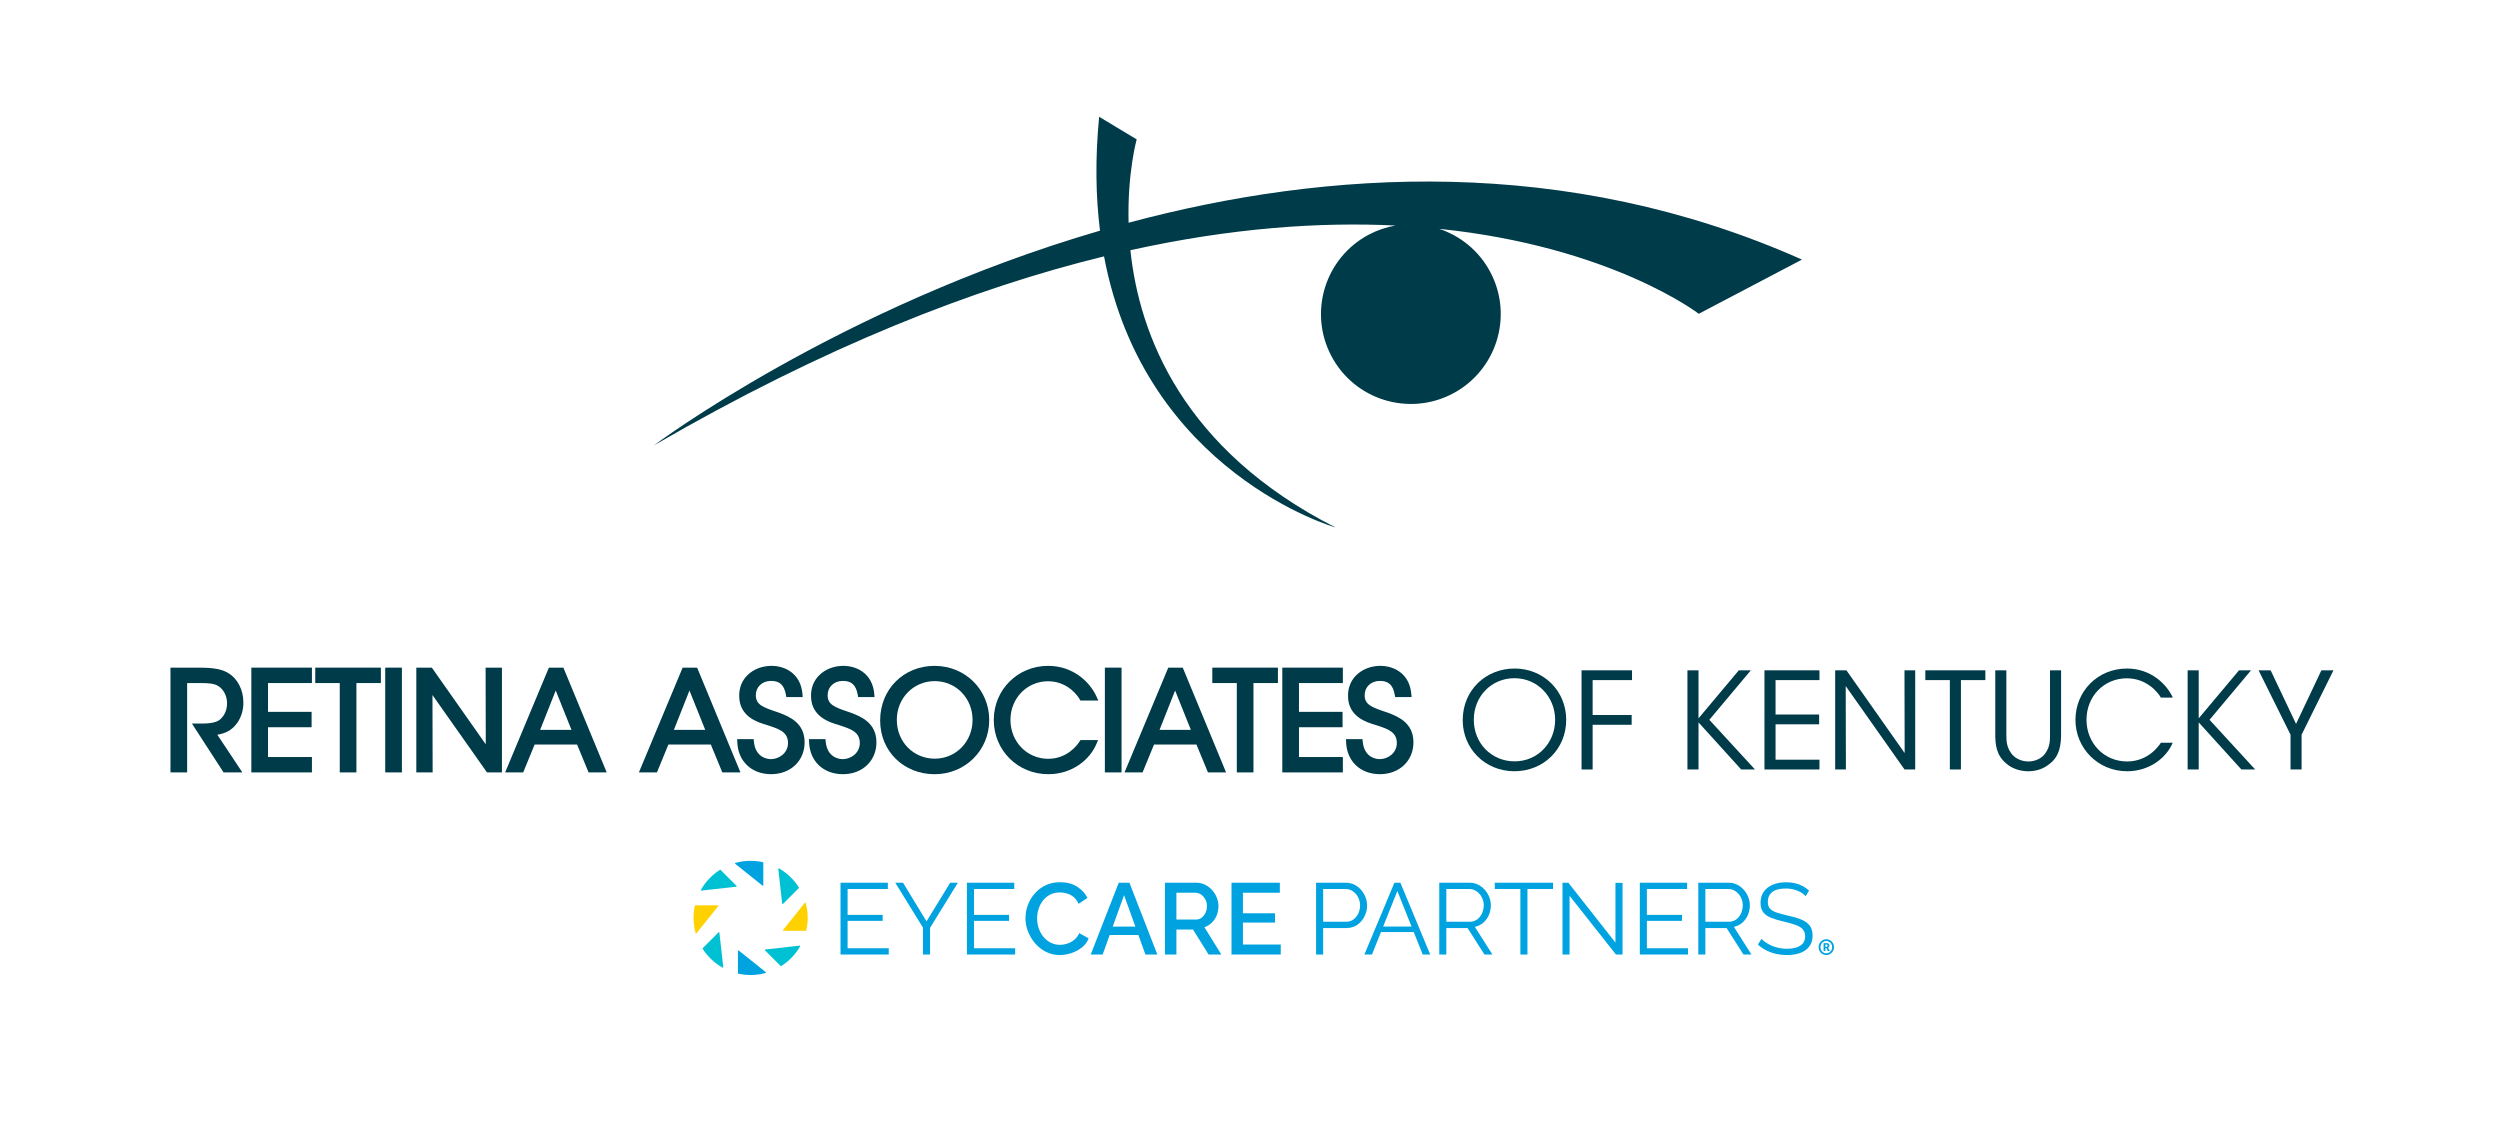 <?xml version="1.0" encoding="UTF-8"?><svg id="Layer_1" xmlns="http://www.w3.org/2000/svg" viewBox="0 0 1577.23 717.4"><defs><style>.cls-1{fill:#00a3e0;}.cls-1,.cls-2,.cls-3,.cls-4{stroke-width:0px;}.cls-2{fill:#ffd100;}.cls-3{fill:#003b49;}.cls-4{fill:#00c1d4;}</style></defs><path class="cls-1" d="M481.58,544.25c0-.14-.09-.26-.24-.3-2.51-.55-5.11-.86-7.79-.86-3.34,0-6.57.47-9.64,1.31-.23.07-.29.38-.1.53l17.28,13.83c.2.15.48.01.48-.24v-14.28Z"/><path class="cls-1" d="M465.54,613.97c0,.14.09.26.24.3,2.51.55,5.11.86,7.79.86,3.28,0,6.44-.45,9.46-1.27.23-.06.29-.37.1-.53l-17.1-13.68c-.2-.16-.48-.01-.48.23v14.09Z"/><path class="cls-2" d="M438.68,571.18c-.14,0-.26.1-.3.24-.54,2.48-.83,5.05-.83,7.69,0,3.33.46,6.55,1.31,9.62.06.23.37.29.53.1l13.73-17.17c.16-.2.02-.48-.23-.48h-14.21Z"/><path class="cls-2" d="M508.4,587.23c.14,0,.26-.09.3-.24.57-2.53.88-5.18.88-7.89,0-3.28-.45-6.45-1.27-9.47-.07-.23-.38-.29-.53-.1l-13.78,17.22c-.16.2-.01.48.23.48h14.17Z"/><path class="cls-4" d="M454.2,548.75c-1.66,1.07-3.24,2.26-4.71,3.57,0,0-.01.01-.02.02l-2.69,2.69s0,0-.01.01c-1.75,1.95-3.3,4.09-4.6,6.39-.12.21.05.47.3.44l22.07-2.45c.24-.03.35-.33.18-.5l-10.14-10.14c-.1-.1-.26-.11-.38-.04"/><path class="cls-4" d="M492.9,609.48c4.89-3.12,8.98-7.39,11.88-12.43.11-.21-.06-.47-.3-.45l-21.71,2.41c-.24.03-.35.33-.18.51l9.92,9.92c.1.1.26.11.38.04"/><path class="cls-4" d="M443.28,598.59c3.16,4.91,7.48,9,12.57,11.88.21.12.47-.05.44-.29l-2.43-21.84c-.03-.24-.32-.35-.5-.18l-10.05,10.05c-.1.1-.11.26-.04.38"/><path class="cls-4" d="M504.01,559.89c-3.13-4.96-7.45-9.1-12.54-12.03-.22-.12-.48.05-.45.3l2.44,21.94c.03.24.32.35.5.18l10.02-10.02c.09-.09.11-.26.04-.37"/><polygon class="cls-1" points="560.7 598.25 560.7 602.2 530.27 602.2 530.27 556.91 560.13 556.91 560.13 560.87 534.74 560.87 534.74 577.19 556.87 577.19 556.87 580.96 534.74 580.96 534.74 598.25 560.7 598.25"/><polygon class="cls-1" points="569.73 556.91 584.53 581.28 599.46 556.91 604.31 556.91 586.77 585.36 586.77 602.2 582.3 602.2 582.3 585.24 564.82 556.91 569.73 556.91"/><polygon class="cls-1" points="640.46 598.25 640.46 602.2 610.03 602.2 610.03 556.91 639.89 556.91 639.89 560.87 614.5 560.87 614.5 577.19 636.63 577.19 636.63 580.96 614.5 580.96 614.5 598.25 640.46 598.25"/><path class="cls-1" d="M646.98,579.17c0-2.76.49-5.47,1.47-8.14.98-2.66,2.41-5.08,4.3-7.27,1.89-2.19,4.19-3.94,6.89-5.23,2.7-1.3,5.78-1.95,9.22-1.95,4.13,0,7.66.92,10.62,2.78,2.95,1.85,5.15,4.22,6.6,7.11l-5.62,3.76c-.81-1.83-1.86-3.28-3.15-4.33-1.3-1.07-2.71-1.81-4.25-2.24-1.53-.42-3.02-.63-4.46-.63-2.34,0-4.4.48-6.19,1.44-1.79.96-3.28,2.22-4.5,3.8-1.21,1.57-2.12,3.34-2.71,5.29-.6,1.95-.9,3.92-.9,5.87,0,2.21.35,4.31,1.06,6.32.7,2,1.7,3.77,2.99,5.33,1.3,1.55,2.83,2.78,4.6,3.67,1.76.89,3.71,1.34,5.83,1.34,1.49,0,3.02-.26,4.6-.77,1.57-.51,3.03-1.31,4.37-2.42,1.34-1.11,2.39-2.51,3.15-4.21l5.94,3.32c-.9,2.26-2.33,4.17-4.31,5.74-1.98,1.57-4.2,2.76-6.67,3.57-2.47.81-4.91,1.21-7.33,1.21-3.11,0-5.98-.67-8.61-2.01-2.64-1.34-4.92-3.13-6.86-5.36-1.93-2.24-3.44-4.75-4.5-7.53-1.07-2.78-1.6-5.6-1.6-8.45"/><path class="cls-1" d="M716.3,584.6l-7.13-19.84-7.17,19.84h14.3ZM705.79,556.91h6.76l17.61,45.29h-7.53l-4.42-12.32h-18.11l-4.45,12.32h-7.52l17.67-45.29Z"/><path class="cls-1" d="M742.18,580.13h12.44c1.31,0,2.49-.4,3.51-1.18,1.02-.79,1.83-1.82,2.43-3.09.59-1.28.89-2.68.89-4.21s-.35-3-1.05-4.27c-.7-1.27-1.58-2.29-2.65-3.03-1.06-.75-2.23-1.12-3.51-1.12h-12.06v16.91ZM734.97,602.2v-45.29h19.71c2.04,0,3.91.42,5.62,1.27,1.7.86,3.17,1.98,4.43,3.38,1.26,1.4,2.24,2.99,2.94,4.75.7,1.77,1.05,3.54,1.05,5.33,0,2.04-.36,3.96-1.09,5.78-.72,1.81-1.75,3.37-3.09,4.68-1.34,1.32-2.9,2.28-4.68,2.87l10.65,17.22h-8.03l-9.83-15.75h-10.46v15.75h-7.21Z"/><polygon class="cls-1" points="808.01 595.89 808.01 602.2 776.95 602.2 776.95 556.91 807.44 556.91 807.44 563.23 784.16 563.23 784.16 576.18 804.38 576.18 804.38 582.04 784.16 582.04 784.16 595.89 808.01 595.89"/><path class="cls-1" d="M834.76,581.53h14.49c1.79,0,3.34-.49,4.65-1.47,1.32-.98,2.34-2.25,3.07-3.82.72-1.58,1.09-3.28,1.09-5.11s-.43-3.59-1.28-5.16c-.85-1.57-1.97-2.82-3.35-3.73-1.38-.91-2.9-1.37-4.56-1.37h-14.1v20.67ZM830.3,602.2v-45.29h18.75c1.95,0,3.75.4,5.39,1.21,1.64.81,3.05,1.9,4.24,3.28,1.19,1.38,2.12,2.92,2.8,4.6.68,1.68,1.02,3.39,1.02,5.13,0,2.47-.54,4.8-1.62,6.99-1.09,2.19-2.61,3.96-4.56,5.33-1.95,1.36-4.25,2.04-6.89,2.04h-14.67v16.71h-4.46Z"/><path class="cls-1" d="M890.53,584.53l-8.95-22.39-8.94,22.39h17.9ZM879.73,556.91h3.76l18.82,45.29h-4.72l-5.66-14.16h-20.7l-5.66,14.16h-4.79l18.95-45.29Z"/><path class="cls-1" d="M912.48,581.53h14.8c1.79,0,3.34-.49,4.66-1.47,1.31-.98,2.34-2.26,3.06-3.86.72-1.6,1.09-3.29,1.09-5.08s-.42-3.52-1.25-5.07-1.93-2.8-3.32-3.76c-1.38-.96-2.93-1.44-4.62-1.44h-14.42v20.67ZM908.02,602.2v-45.29h19.14c1.95,0,3.74.4,5.36,1.21,1.62.81,3.03,1.9,4.24,3.28,1.21,1.38,2.15,2.92,2.81,4.6.65,1.68.98,3.39.98,5.13,0,2.17-.41,4.21-1.24,6.13-.83,1.91-2,3.53-3.51,4.85-1.51,1.32-3.28,2.19-5.33,2.62l11.1,17.48h-5.04l-10.65-16.71h-13.4v16.71h-4.46Z"/><polygon class="cls-1" points="979.79 560.87 963.66 560.87 963.66 602.2 959.19 602.2 959.19 560.87 943.05 560.87 943.05 556.91 979.79 556.91 979.79 560.87"/><polygon class="cls-1" points="990.22 565.14 990.22 602.2 985.76 602.2 985.76 556.91 989.45 556.91 1019.18 594.67 1019.18 556.98 1023.65 556.98 1023.65 602.2 1019.5 602.2 990.22 565.14"/><polygon class="cls-1" points="1064.97 598.25 1064.97 602.2 1034.55 602.2 1034.55 556.91 1064.4 556.91 1064.4 560.87 1039.01 560.87 1039.01 577.19 1061.15 577.19 1061.15 580.96 1039.01 580.96 1039.01 598.25 1064.97 598.25"/><path class="cls-1" d="M1075.9,581.53h14.8c1.79,0,3.34-.49,4.66-1.47,1.31-.98,2.34-2.26,3.06-3.86.72-1.6,1.09-3.29,1.09-5.08s-.42-3.52-1.25-5.07-1.93-2.8-3.32-3.76c-1.38-.96-2.93-1.44-4.62-1.44h-14.42v20.67ZM1071.44,602.2v-45.29h19.14c1.95,0,3.74.4,5.36,1.21,1.62.81,3.03,1.9,4.24,3.28,1.21,1.38,2.15,2.92,2.81,4.6.65,1.68.98,3.39.98,5.13,0,2.17-.41,4.21-1.24,6.13-.83,1.91-2,3.53-3.51,4.85-1.51,1.32-3.28,2.19-5.33,2.62l11.1,17.48h-5.04l-10.65-16.71h-13.4v16.71h-4.46Z"/><path class="cls-1" d="M1139.15,565.4c-.64-.72-1.38-1.38-2.23-1.95-.85-.57-1.81-1.07-2.87-1.5-1.07-.42-2.2-.77-3.41-1.02-1.21-.26-2.5-.38-3.86-.38-3.96,0-6.86.75-8.71,2.26-1.85,1.51-2.77,3.56-2.77,6.15,0,1.79.43,3.19,1.31,4.21.87,1.02,2.24,1.85,4.11,2.48,1.87.64,4.25,1.29,7.15,1.98,3.23.68,6.02,1.48,8.36,2.42,2.34.94,4.15,2.2,5.42,3.79,1.27,1.6,1.91,3.75,1.91,6.46,0,2.08-.4,3.89-1.21,5.42-.81,1.52-1.93,2.8-3.38,3.82-1.45,1.02-3.17,1.77-5.17,2.26-2,.49-4.19.73-6.57.73s-4.58-.25-6.73-.73c-2.15-.49-4.18-1.21-6.09-2.17-1.91-.96-3.7-2.18-5.36-3.67l2.24-3.64c.8.86,1.77,1.65,2.9,2.39,1.13.75,2.38,1.42,3.77,2.01,1.38.6,2.86,1.06,4.46,1.38,1.6.32,3.24.48,4.94.48,3.61,0,6.44-.66,8.45-1.98,2.02-1.31,3.03-3.27,3.03-5.86,0-1.87-.51-3.36-1.53-4.49-1.02-1.13-2.55-2.05-4.6-2.77-2.04-.72-4.55-1.42-7.52-2.1-3.15-.72-5.8-1.53-7.97-2.42-2.17-.89-3.8-2.07-4.88-3.53-1.09-1.47-1.63-3.41-1.63-5.83,0-2.8.69-5.17,2.08-7.1,1.38-1.93,3.28-3.4,5.71-4.39,2.43-1,5.21-1.5,8.36-1.5,2,0,3.86.2,5.58.61,1.72.4,3.32.99,4.78,1.75,1.47.77,2.84,1.73,4.12,2.87l-2.17,3.57Z"/><path class="cls-1" d="M1152.28,597.36c.45,0,.72-.29.72-.75s-.27-.73-.71-.73h-.65v1.48h.64ZM1150.48,595.03h2.06c.98,0,1.63.63,1.63,1.58,0,.78-.53,1.19-.88,1.29v.03s.05.05.18.29l.94,1.79h-1.28l-.84-1.83h-.65v1.83h-1.15v-4.97ZM1152.18,601.43c2.09,0,3.69-1.71,3.69-3.88s-1.6-3.88-3.69-3.88-3.64,1.71-3.64,3.88,1.59,3.88,3.64,3.88M1152.18,592.57c2.72,0,4.89,2.22,4.89,4.97s-2.18,4.99-4.89,4.99-4.85-2.23-4.85-4.99,2.18-4.97,4.85-4.97"/><polygon class="cls-3" points="1448.56 456.71 1432.53 422.9 1424.92 422.9 1445.08 463.51 1445.08 485.46 1452.06 485.46 1452.06 463.51 1472.16 422.9 1464.55 422.9 1448.56 456.71"/><polygon class="cls-3" points="1104.58 422.9 1097 422.9 1071.58 453.2 1071.58 422.9 1064.59 422.9 1064.59 485.46 1071.58 485.46 1071.58 455.75 1098.5 485.46 1107.2 485.46 1078.41 454.12 1104.58 422.9"/><path class="cls-3" d="M955.45,421.77c-17.7,0-32.63,13.3-32.63,32.57v.08c0,17.87,14.09,32.15,32.6,32.15s32.69-14.09,32.69-32.41-14.29-32.41-32.66-32.41ZM955.54,480.32c-14.64,0-25.73-11.51-25.73-26.2v-.08c0-14.5,10.92-26.17,25.67-26.17s25.65,11.98,25.65,26.26-10.75,26.2-25.59,26.2Z"/><polygon class="cls-3" points="1113.19 485.46 1147.88 485.46 1147.88 479.28 1120.18 479.28 1120.18 456.96 1147.68 456.96 1147.68 450.78 1120.18 450.78 1120.18 429.07 1147.88 429.07 1147.88 422.9 1113.19 422.9 1113.19 485.46"/><polygon class="cls-3" points="997.79 485.46 1004.78 485.46 1004.78 457.26 1029.4 457.26 1029.4 451.09 1004.78 451.09 1004.78 429.07 1029.63 429.07 1029.63 422.9 997.79 422.9 997.79 485.46"/><polygon class="cls-3" points="1201.63 475.1 1164.9 422.9 1157.8 422.9 1157.8 485.46 1164.56 485.46 1164.45 432.83 1201.55 485.46 1208.29 485.46 1208.29 422.9 1201.52 422.9 1201.63 475.1"/><path class="cls-3" d="M1341.94,427.95c12.13.06,19.18,8.4,21.35,12.15h7.52c-3.61-8-13.42-18.27-28.85-18.33-18.76,0-32.57,14.54-32.57,32.38s14.15,32.43,32.63,32.43c13.78,0,24.7-8.28,28.73-17.99h-7.47c-1.52,2.37-8.24,11.81-21.33,11.81-14.52,0-25.59-11.56-25.59-26.29s10.92-26.18,25.56-26.18Z"/><polygon class="cls-3" points="1420.15 422.9 1412.57 422.9 1387.15 453.2 1387.15 422.9 1380.16 422.9 1380.16 485.46 1387.15 485.46 1387.15 455.75 1414.07 485.46 1422.77 485.46 1393.98 454.12 1420.15 422.9"/><path class="cls-3" d="M1293.34,462.55c0,4.88,0,8.49-2.94,12.67-2.12,3.13-6.24,5.19-10.72,5.19s-8.74-2.11-10.92-5.3c-2.94-4.2-2.97-7.79-2.97-12.56v-39.66h-6.99v39.66c-.06,6.84.48,13.95,7.1,19.28,3.86,3.43,9.37,4.76,13.71,4.76,5.46,0,10.11-1.83,13.6-4.78,6.23-4.79,7.16-11.99,7.11-19.25v-39.66h-6.99v39.66Z"/><polygon class="cls-3" points="1214.68 429.07 1230.14 429.07 1230.14 485.46 1237.13 485.46 1237.13 429.07 1252.55 429.07 1252.55 422.9 1214.68 422.9 1214.68 429.07"/><polygon class="cls-3" points="764.83 430.93 780.29 430.93 780.29 487.31 790.8 487.31 790.8 430.93 806.23 430.93 806.23 421.21 764.83 421.21 764.83 430.93"/><polygon class="cls-3" points="808.99 487.31 847.2 487.31 847.2 477.6 819.51 477.6 819.51 458.81 847.01 458.81 847.01 449.1 819.51 449.1 819.51 430.93 847.2 430.93 847.2 421.21 808.99 421.21 808.99 487.31"/><path class="cls-3" d="M589.67,420.09c-19.61,0-34.39,14.76-34.39,34.43s15.1,33.92,34.37,33.92,34.45-15.01,34.45-34.17-15.12-34.17-34.42-34.17ZM613.58,454.2c0,13.71-10.46,24.44-23.82,24.44s-23.96-10.5-23.96-24.43v-.09c0-13.69,10.5-24.41,23.91-24.41s23.88,10.76,23.88,24.49Z"/><path class="cls-3" d="M737.06,421.21l-27.61,66.1h11.39l7.22-17.58h26.77l7.26,17.58h11.43l-27.33-66.1h-9.13ZM751.3,460.46h-19.76l9.83-24.82,9.93,24.82Z"/><path class="cls-3" d="M537.04,449.74l-1.03-.37c-9.64-3.2-13.89-4.86-13.85-10.83,0-5.19,4.04-8.96,9.61-8.96s8.28,2.7,9.38,8.76l.26,1.45h10.33l-.16-1.92c-1.1-13.13-11.21-17.79-19.53-17.79-5.96,0-11.55,2.21-15.34,6.05-3.38,3.43-5.12,7.94-5.04,13.01,0,13.18,12.13,16.7,17.24,18.18l1.34.45c6.55,2.16,12.2,4.03,12.2,11,0,6.28-5.59,10.17-10.77,10.17-1.62,0-9.73-.53-10.75-11.01l-.16-1.6h-10.39l.06,1.83c.43,12.12,9.01,20.27,21.35,20.27s21.15-8.45,21.15-20.11c0-12.42-9.95-16.28-15.9-18.6Z"/><path class="cls-3" d="M661.28,429.8c12.97.06,19.16,10.12,19.83,11.27l.51.88h11.28l-1.13-2.5c-4.02-8.9-14.41-19.31-30.46-19.37-19.26,0-34.34,15-34.34,34.15s15.11,34.2,34.39,34.2c15.51,0,26.43-9.58,30.37-19.08l1.02-2.44h-11.08l-.52.81c-1.66,2.58-7.98,11-19.84,11-13.36,0-23.82-10.77-23.82-24.52s10.45-24.41,23.79-24.41Z"/><rect class="cls-3" x="697.05" y="421.21" width="10.52" height="66.1"/><path class="cls-3" d="M149.51,456.29c2.69-3.7,4.16-8.56,4.03-13.27,0-7.73-3.7-14.92-9.37-18.27-3.83-2.5-9.19-3.53-18.52-3.53h-18.1v66.1h10.52v-56.39h8.06c5.72,0,9.1.3,11.71,1.97,3.28,2.12,5.4,6.3,5.4,10.65s-1.37,7.48-4.17,10.18c-2.97,2.75-9.05,2.75-12.68,2.75h-5.31l19.96,30.83h11.86l-15.79-23.78c5.04-.84,9-2.63,12.39-7.24Z"/><rect class="cls-3" x="243.04" y="421.21" width="10.52" height="66.1"/><polygon class="cls-3" points="158.57 487.31 196.79 487.31 196.79 477.6 169.09 477.6 169.09 458.81 196.59 458.81 196.59 449.1 169.09 449.1 169.09 430.93 196.79 430.93 196.79 421.21 158.57 421.21 158.57 487.31"/><polygon class="cls-3" points="198.89 430.93 214.35 430.93 214.35 487.31 224.86 487.31 224.86 430.93 240.29 430.93 240.29 421.21 198.89 421.21 198.89 430.93"/><path class="cls-3" d="M875.84,449.74l-1.03-.37c-9.63-3.2-13.89-4.86-13.85-10.83,0-5.19,4.04-8.96,9.61-8.96s8.28,2.7,9.38,8.76l.26,1.45h10.33l-.16-1.92c-1.09-13.13-11.21-17.79-19.53-17.79-5.96,0-11.55,2.21-15.34,6.05-3.38,3.43-5.12,7.94-5.05,13.01,0,13.18,12.13,16.7,17.24,18.18l1.34.44c6.55,2.17,12.21,4.04,12.21,11,0,6.28-5.59,10.17-10.77,10.17-1.62,0-9.72-.53-10.75-11.01l-.16-1.6h-10.39l.06,1.83c.43,12.12,9.01,20.27,21.34,20.27s21.15-8.45,21.15-20.11c0-12.42-9.95-16.28-15.9-18.6Z"/><polygon class="cls-3" points="306.47 469.59 272.44 421.21 262.65 421.21 262.65 487.31 272.95 487.31 272.84 438.5 307.24 487.31 316.67 487.31 316.67 421.21 306.37 421.21 306.47 469.59"/><path class="cls-3" d="M430.67,421.21l-27.6,66.1h11.38l7.23-17.58h26.77l7.26,17.58h11.43l-27.33-66.1h-9.13ZM444.92,460.46h-19.77l9.83-24.82,9.94,24.82Z"/><path class="cls-3" d="M346.29,421.21l-27.6,66.1h11.38l7.23-17.58h26.77l7.26,17.58h11.43l-27.33-66.1h-9.13ZM360.54,460.46h-19.77l9.83-24.82,9.94,24.82Z"/><path class="cls-3" d="M491.73,449.74l-1.03-.37c-9.64-3.2-13.89-4.86-13.85-10.83,0-5.19,4.04-8.96,9.61-8.96s8.28,2.7,9.38,8.76l.26,1.45h10.33l-.16-1.92c-1.1-13.13-11.21-17.79-19.53-17.79-5.96,0-11.55,2.21-15.34,6.05-3.38,3.43-5.12,7.94-5.04,13.01,0,13.18,12.13,16.7,17.24,18.18l1.34.44c6.55,2.17,12.21,4.04,12.21,11,0,6.28-5.59,10.17-10.77,10.17-1.62,0-9.72-.53-10.75-11.01l-.16-1.6h-10.39l.06,1.83c.43,12.12,9.01,20.27,21.34,20.27s21.15-8.45,21.15-20.11c0-12.42-9.95-16.28-15.9-18.6Z"/><path class="cls-3" d="M1136.88,163.78c-148.95-66.28-299.72-56.8-424.86-23.27-.83-31.26,5.1-52.59,5.1-52.59l-23.68-14.23c-2.57,26.42-2.15,50.29.55,71.83-165.19,48.16-281.41,135.46-281.41,135.46,107.81-62.58,202.47-99.33,283.95-119.24,25.73,136.69,146.06,171.05,146.06,171.05-96.51-49.13-123.82-121.58-129.43-174.93,64.38-14.25,120.12-17.87,167.21-15.57-5.66.99-11.27,2.84-16.63,5.65-27.72,14.56-38.4,48.84-23.84,76.57,14.55,27.72,48.83,38.39,76.55,23.84,27.73-14.57,38.41-48.84,23.85-76.57-7.1-13.53-18.92-22.96-32.36-27.42,108.98,11.27,163.8,53.6,163.8,53.6l65.13-34.2Z"/></svg>